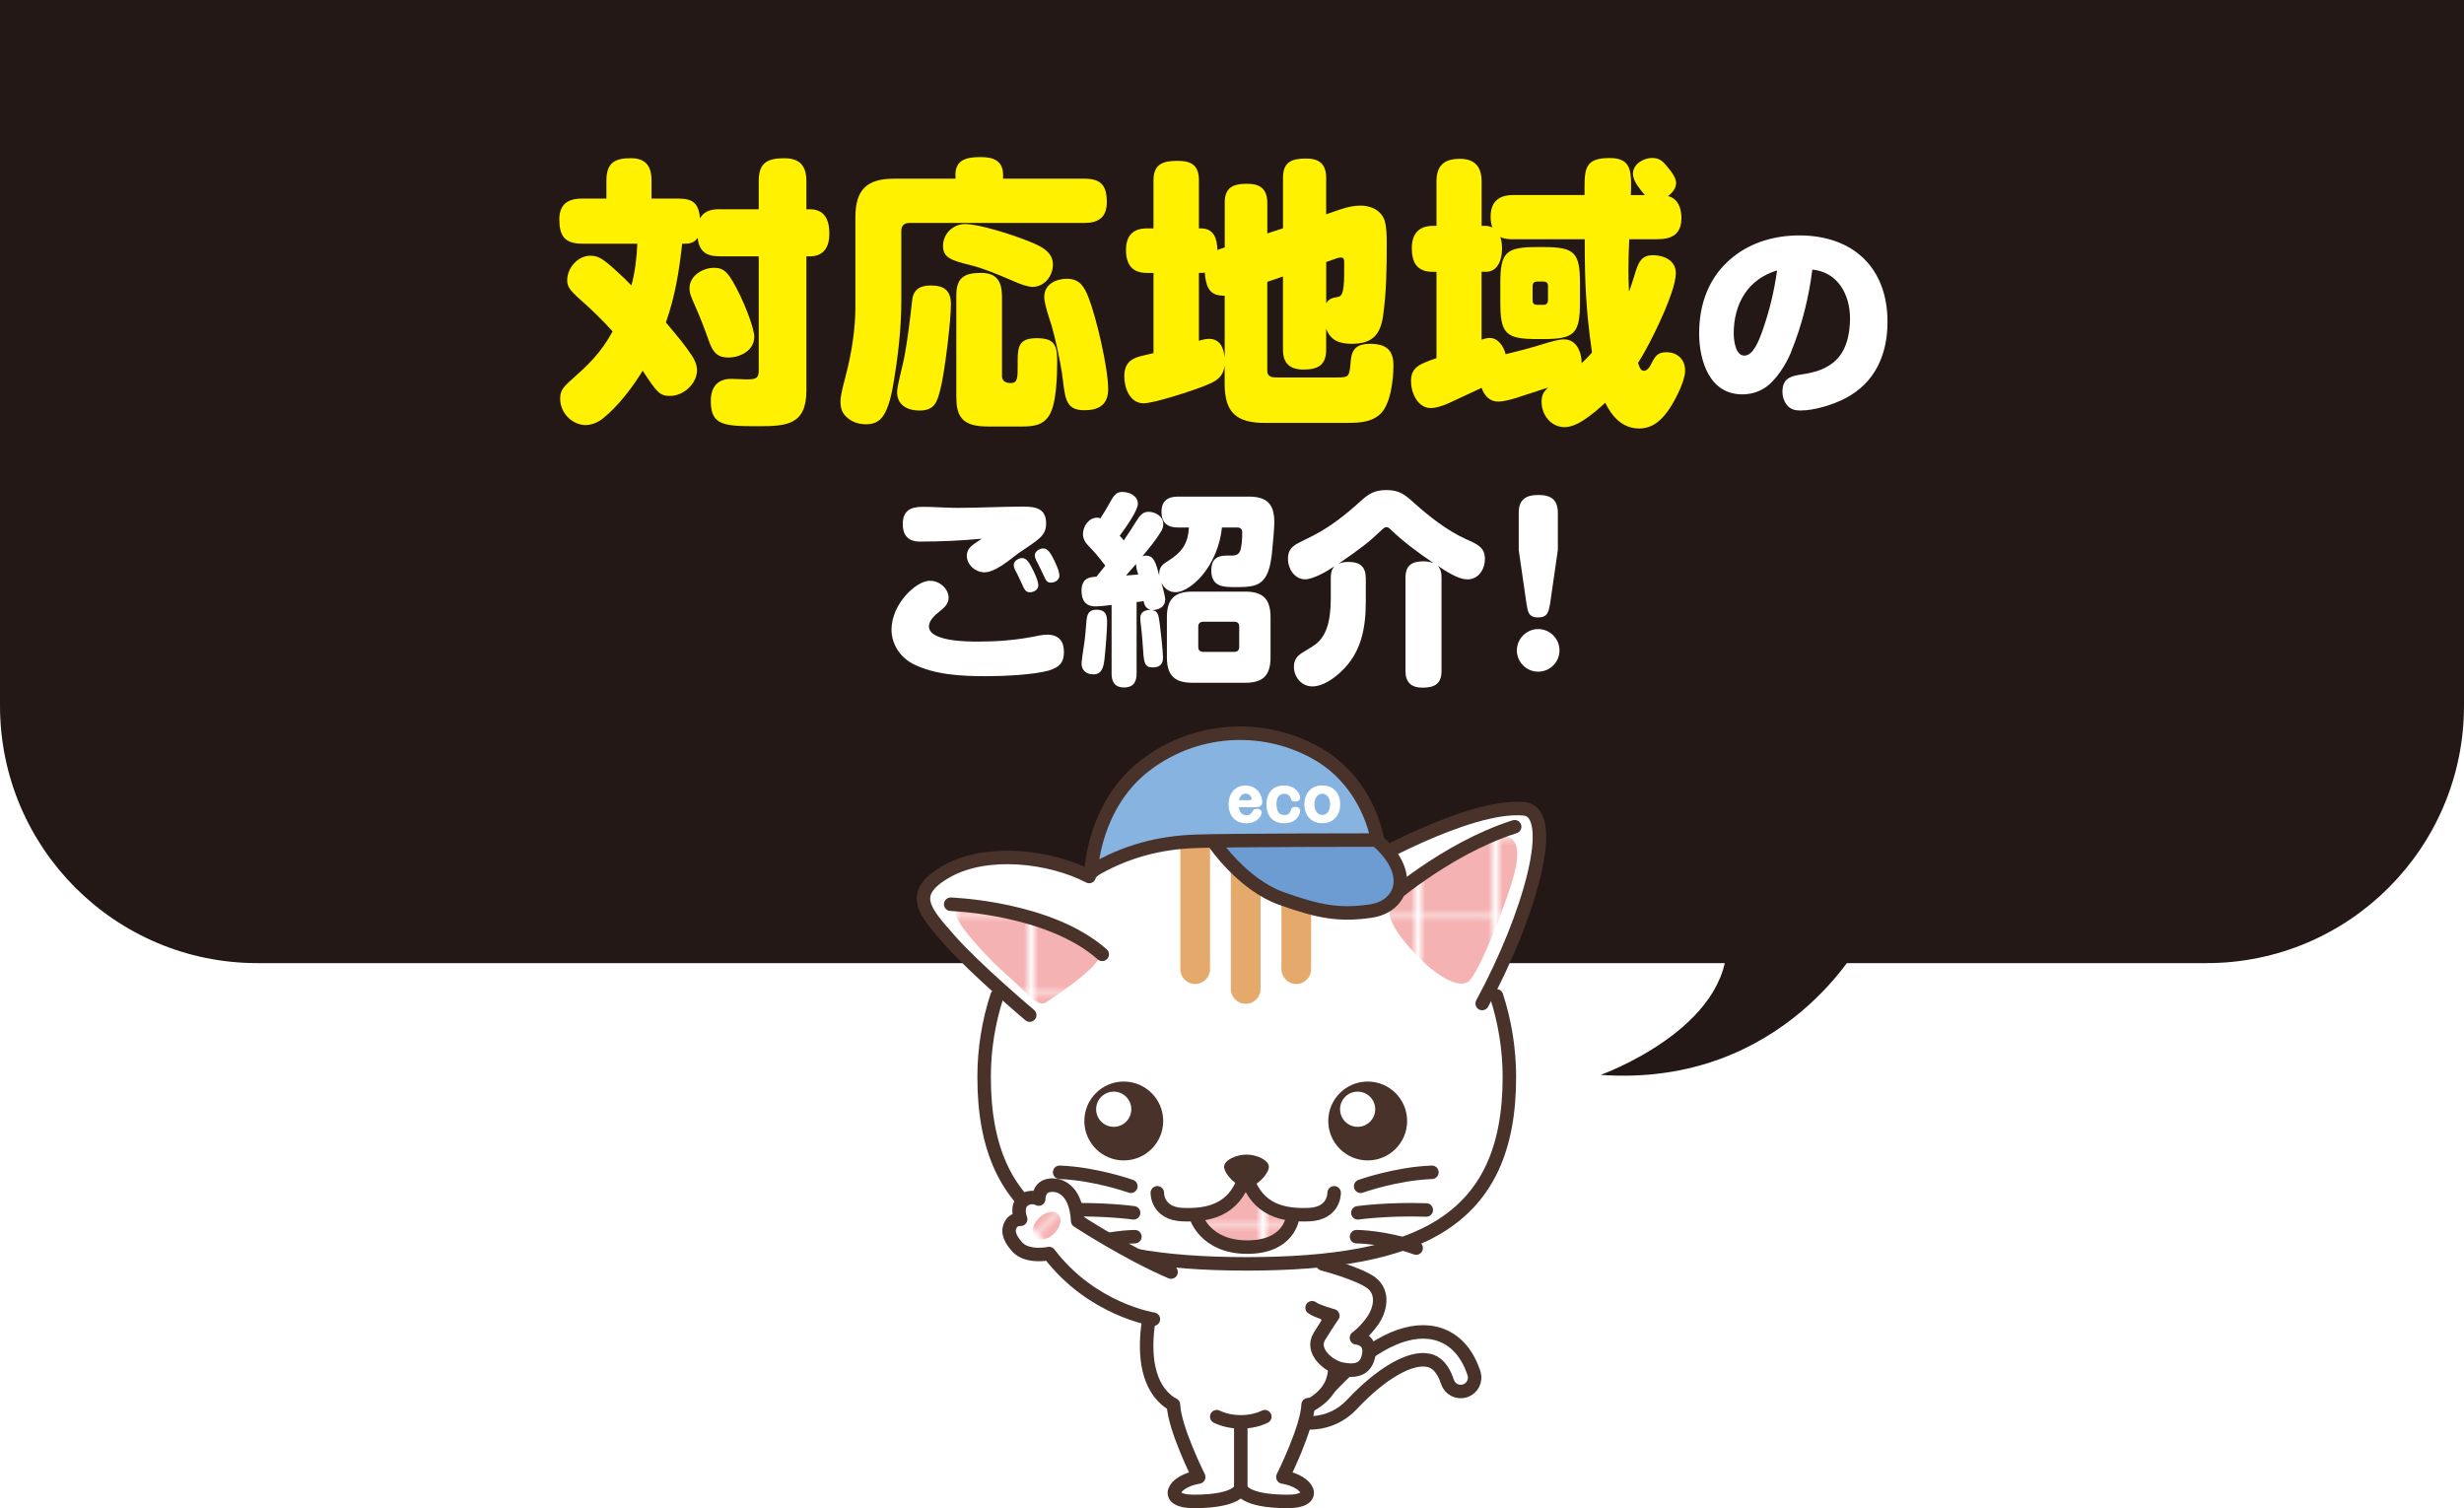 <?xml version="1.0" encoding="UTF-8"?>
<svg id="_レイヤー_1" data-name="レイヤー 1" xmlns="http://www.w3.org/2000/svg" xmlns:xlink="http://www.w3.org/1999/xlink" viewBox="0 0 595.47 364.48">
  <defs>
    <style>
      .cls-1, .cls-2, .cls-3 {
        fill: none;
      }

      .cls-4 {
        fill: #f5b2b3;
      }

      .cls-5 {
        fill: #fff;
      }

      .cls-6 {
        fill: #fff100;
      }

      .cls-7 {
        fill: #e5aa6b;
      }

      .cls-8 {
        fill: #231815;
      }

      .cls-9 {
        fill: #6d9cd3;
      }

      .cls-10 {
        fill: #86b3e0;
      }

      .cls-11 {
        fill: #49322a;
      }

      .cls-12 {
        fill: url(#_新規パターンスウォッチ_3);
      }

      .cls-2 {
        stroke-width: 3.26px;
      }

      .cls-2, .cls-3 {
        stroke: #49322a;
        stroke-linecap: round;
        stroke-linejoin: round;
      }

      .cls-3 {
        stroke-width: 3.26px;
      }
    </style>
    <pattern id="_新規パターンスウォッチ_3" data-name="新規パターンスウォッチ 3" x="0" y="0" width="10.05" height="10.61" patternTransform="translate(5556.97 4695.94) rotate(.05) scale(1.7)" patternUnits="userSpaceOnUse" viewBox="0 0 10.05 10.61">
      <g>
        <rect class="cls-1" x="0" y="0" width="10.05" height="10.61"/>
        <rect class="cls-4" x="0" y="0" width="10.05" height="10.61"/>
      </g>
    </pattern>
  </defs>
  <path class="cls-8" d="M533.26,232.75H62.21C27.85,232.75,0,204.9,0,170.54V0H595.47V170.54c0,34.36-27.85,62.21-62.21,62.21Z"/>
  <g>
    <path class="cls-6" d="M174.01,50.57h9.35v-6.84c0-4.4,2.1-5.49,6.17-5.49,3.73,0,5.35,1.83,5.35,5.49v6.84h.81c3.66,0,4.74,2.64,4.74,5.89s-1.35,5.49-4.74,5.49h-.81v32.45c0,8.4-4.95,8.6-11.79,8.6-8.2,0-11.31-.2-11.31-6.1,0-3.39,1.63-5.35,5.01-5.35,.95,0,2.78,.14,3.66,.14,2.37,0,2.91-.34,2.91-2.24v-27.51h-9.35c-3.32,0-5.01-1.08-5.42-4.47-.75,1.15-1.76,1.42-3.05,1.42h-.68c-.75,6.77-1.69,12.6-3.93,19.04,3.59,4.27,4.47,5.35,6.23,7.93,.75,1.08,1.29,2.44,1.29,3.59,0,3.25-3.25,6.23-6.5,6.23-2.51,0-3.18-.81-6.64-6.1-2.37,3.93-5.89,8.54-9.49,11.45-1.15,.95-2.71,1.69-4.27,1.69-3.32,0-6.17-2.98-6.17-6.3,0-1.63,.34-2.51,2.24-4.2,4.54-4.06,7.45-6.71,10.43-12.13-2.51-2.78-5.15-5.35-7.93-7.79-2.64-2.37-3.05-3.18-3.05-4.61,0-2.91,2.57-5.89,5.56-5.89,1.76,0,2.84,.47,6.23,3.59,1.36,1.22,2.51,2.3,3.73,3.59,.88-3.25,1.29-6.71,1.42-10.09h-13.35c-4.2,0-5.49-1.9-5.49-5.89,0-3.59,2.03-5.01,5.49-5.01h5.89v-4.34c0-4.2,1.9-5.42,5.89-5.42,3.66,0,5.01,1.96,5.01,5.42v4.34h6.5c3.59,0,4.88,1.22,5.22,4.74,1.08-1.83,2.84-2.17,4.81-2.17Zm4.81,20.73c1.08,2.17,3.46,7.93,3.46,10.09,0,3.39-3.52,5.01-6.23,5.01-2.51,0-3.73-1.02-4.81-4.2-1.02-2.91-1.9-5.22-3.93-9.82-.47-1.15-.68-1.83-.68-2.71,0-3.05,3.18-4.95,5.96-4.95,2.51,0,3.59,1.22,6.23,6.57Z"/>
    <path class="cls-6" d="M230.89,42.3c0-3.93,3.05-4.34,6.23-4.34,2.98,0,5.29,.95,5.29,4.27v.95h19.65c4.13,0,5.42,1.76,5.42,5.69,0,3.66-2.03,5.01-5.42,5.01h-42.34c-1.22,0-1.9,.68-1.9,1.9v16.87c0,6.64-.75,13.08-1.83,19.58-.41,2.51-1.15,6.37-2.64,8.4-1.02,1.42-2.44,1.9-4.07,1.9s-3.18-.47-4.4-1.49c-1.42-1.15-1.76-2.37-1.76-4.07s.95-4.88,1.36-6.57c1.35-5.22,2.24-10.91,2.24-16.33v-21.54c0-6.64,2.71-9.35,9.35-9.35h14.84v-.88Zm-1.08,31.23c0,4-1.49,16.4-2.51,20.39-.81,3.25-1.42,5.29-5.08,5.29-2.91,0-5.42-1.29-5.42-4.47,0-1.29,1.02-5.15,1.35-6.64,.41-1.56,.75-3.86,1.02-5.49,.61-3.93,1.08-8.47,1.29-10.16,.27-2.51,1.96-3.46,4.47-3.46,3.25,0,4.88,1.22,4.88,4.54Zm19.71-4.2c-1.08,0-2.91-.61-5.15-1.63-3.18-1.35-6.5-2.78-9.69-3.59-4.67-1.15-6.78-1.76-6.78-4.68s2.37-5.28,5.35-5.28c3.46,0,11.38,2.57,14.77,3.93,3.18,1.22,6.44,2.58,6.44,5.83,0,2.78-2.03,5.42-4.95,5.42Zm-7.38,21.48c0,1.36,.95,1.76,2.17,1.76,1.63,0,1.63-1.29,1.63-4.47v-1.02c0-3.73,.61-5.35,4.67-5.35s4.88,1.56,4.88,5.42c0,3.46-.14,10.5-1.96,13.28-1.69,2.64-4.34,2.64-7.11,2.64h-7.45c-2.37,0-5.08-.2-6.57-2.03-1.15-1.35-1.29-3.46-1.29-5.35v-24.25c0-4.34,1.9-5.49,5.96-5.49,3.73,0,5.01,1.96,5.08,5.49v19.38Zm20.93-18.9c1.9,4.88,4.74,17,4.74,22.15,0,3.73-2.24,5.08-5.76,5.08-4.88,0-4.61-3.32-5.42-9.08-.47-3.05-1.63-8.47-2.51-11.45-.54-1.63-1.76-5.29-1.76-6.84,0-3.05,2.78-4.4,5.49-4.4,3.12,0,4.2,1.96,5.22,4.54Z"/>
    <path class="cls-6" d="M295.97,49.08c0-3.73,1.9-4.67,5.42-4.67,3.25,0,4.88,1.35,4.88,4.67v7.32l3.79-1.22v-12.2c0-3.79,2.03-4.67,5.55-4.67,3.25,0,4.88,1.35,4.88,4.67v8.81l3.73-1.29c1.42-.47,3.05-.81,4.61-.81,2.44,0,4.88,1.08,5.76,3.52,.54,1.76,.54,3.93,.54,5.76,0,5.76-.07,11.65-.88,17.34-.68,4.74-2.71,6.77-7.59,6.77-2.91,0-5.08-.74-6.17-3.66v5.08c0,3.73-1.96,4.81-5.49,4.81-3.25,0-4.95-1.49-4.95-4.81v-17.68l-3.79,1.29v21.48c0,1.56,1.22,1.63,2.44,1.63h14.36c3.05,0,3.05-.14,3.39-4.2,.27-2.91,1.76-3.93,4.61-3.93,3.79,0,5.69,1.36,5.69,5.22,0,3.46-.68,9.76-3.46,11.99-2.3,1.9-5.35,1.9-8.2,1.9h-19.44c-6.77,0-9.69-2.44-9.69-9.42v-4.4c-.41,2.98-2.3,3.86-4.88,4.88-2.64,1.08-12.13,4.2-14.7,4.2-3.32,0-4.67-3.66-4.67-6.5,0-3.12,1.56-4.2,3.66-4.81,1.02-.27,2.24-.54,3.39-.81v-19.38h-1.56c-3.66,0-5.08-2.1-5.08-5.55s1.69-5.22,5.08-5.22h1.56v-11.58c0-4,2.3-4.74,5.83-4.74s5.15,1.22,5.15,4.74v11.58h.47c3.18,0,3.93,2.51,4,5.22,.14-.07,.34-.14,.75-.27l1.02-.34v-10.71Zm-.47,22.36c-3.46,0-4.13-2.64-4.34-5.56-.34,.07-.61,.07-.95,.07h-.47v16.4c.61-.2,1.69-.47,2.37-.47,2.78,0,3.59,2.17,3.86,4.54v-14.97h-.47Zm25,1.83c.68-1.08,1.49-1.29,2.71-1.49,.88-.14,1.63-.47,1.63-5.62v-2.85c0-.54-.07-1.08-.75-1.08-.2,0-.68,.07-.88,.14l-2.71,.95v9.96Z"/>
    <path class="cls-6" d="M395.65,44.74c-.61-.88-1.02-1.9-1.02-2.78,0-2.3,2.58-3.79,4.61-3.79,1.56,0,2.44,.61,3.39,1.76,.61,.75,1.22,1.42,1.62,2.1,.47,.75,.81,1.49,.81,2.17,0,1.36-.95,2.44-1.96,3.18,2.44,.61,3.25,2.98,3.25,5.28,0,3.93-2.3,5.15-5.83,5.15h-6.78c-.13,2.57-.2,5.15-.2,7.66,0,1.69,.07,3.32,.14,5.01,.61-1.56,1.22-3.73,1.69-5.15,.75-2.3,1.63-3.66,4.07-3.66,2.71,0,5.56,1.29,5.56,4.34,0,1.15-.41,2.91-1.08,4.88-1.96,5.76-6.03,13.75-8.06,16.8,.47,1.42,.75,1.9,1.42,1.9,.88,0,1.42-.95,1.76-1.62,.95-1.96,1.63-2.85,3.66-2.85,2.71,0,4.54,1.76,4.54,4.47,0,2.44-2.24,6.78-3.59,8.88-1.76,2.71-4,5.08-7.52,5.08-4,0-6.57-2.85-8.2-6.23-1.35,1.29-3.39,3.05-5.42,4.34-1.49,.95-3.05,1.56-4.4,1.56-3.32,0-5.56-2.98-5.56-6.1,0-1.56,.41-2.37,1.56-3.46-1.63,.54-4.95,1.63-7.72,2.51-1.76,.54-3.32,.88-4.27,.88-2.17,0-3.39-1.42-4.06-3.32-1.69,.81-5.89,2.71-7.86,3.66-1.76,.81-3.39,1.22-4.4,1.22-3.25,0-4.81-3.73-4.81-6.57,0-2.37,1.15-3.52,3.25-4.4,.95-.41,1.83-.74,2.91-1.08v-20.87h-.88c-3.79,0-5.08-2.17-5.08-5.76,0-3.32,1.63-5.35,5.08-5.35h.88v-10.71c0-3.86,1.83-5.49,5.69-5.49,3.66,0,5.22,2.03,5.22,5.49v10.71h.95c.61,0,1.08,.13,1.63,.41-.27-.88-.41-1.63-.41-2.57,0-3.66,1.96-5.29,5.49-5.29h17.21v-1.62c0-4.88,.27-7.32,6.03-7.32,4.67,0,5.22,2.44,5.22,6.44,0,.81,0,1.69-.07,2.51h3.39c-.54-.61-1.22-1.49-1.83-2.37Zm-10.91,40.45c-1.49-10.37-1.76-16.94-1.76-27.37h-17.28c-1.02,0-2.17-.07-3.12-.54,.34,.95,.41,1.9,.41,2.91,0,2.44-.95,5.49-3.86,5.49h-1.08v16.4c.61-.2,1.29-.41,1.96-.41,2.1,0,3.39,2.1,3.86,3.93,2.85-.68,5.69-1.42,8.54-2.3,2.64-.81,4.34-1.29,5.56-1.29,3.05,0,4.27,3.12,4.27,5.76,.88-.81,1.69-1.69,2.51-2.58Zm-2.91-12.13c0,7.52-1.29,8.88-8.81,8.88h-1.63c-7.52,0-8.81-1.35-8.81-8.88v-4.54c0-7.52,1.29-8.81,8.81-8.81h1.63c7.52,0,8.81,1.29,8.81,8.81v4.54Zm-10.37-5.01c-.75,0-1.08,.41-1.08,1.08v3.46c0,.68,.34,1.08,1.08,1.08h1.56c.68,0,1.08-.41,1.08-1.08v-3.46c0-.75-.34-1.08-1.08-1.08h-1.56Z"/>
    <path class="cls-5" d="M432.9,84.96c-1.19,3.02-3.81,7.22-6.63,8.91-1.63,.99-3.37,1.43-5.25,1.43-7.92,0-10.39-8.21-10.39-14.75,0-7.22,2.42-13.86,8.21-18.46,4.5-3.61,10.24-5.2,15.98-5.2,12.96,0,21.33,7.77,21.33,20.88,0,7.87-2.97,14.75-10.24,18.51-2.97,1.53-7.37,2.92-10.79,2.92-1.34,0-2.42-.25-3.32-1.38-.69-.89-1.04-1.98-1.04-3.12,0-2.82,1.44-3.71,4.01-4.11,3.02-.45,5.74-.99,8.21-2.92,3.22-2.52,4.11-6.88,4.11-10.74,0-5.69-2.92-11.18-9.11-11.78-.79,6.53-2.57,13.71-5.1,19.79Zm-13.91-4.31c0,1.58,.4,5.29,2.57,5.29s3.56-3.76,4.35-5.94c1.73-4.95,2.82-9.45,3.56-14.65-7.13,2.13-10.49,8.12-10.49,15.29Z"/>
    <path class="cls-5" d="M257.12,157.57c0,2.62-1.19,3.71-3.61,4.45-3.76,1.09-11.18,1.39-15.24,1.39-5.84,0-12.42-.3-17.72-3.02-3.02-1.58-5.1-4.75-5.1-8.21,0-6.23,5.94-11.83,9.25-11.83,2.57,0,4.55,2.08,4.55,4.11,0,1.44-1.04,2.38-2.08,3.22-1.14,.89-2.67,2.18-2.67,3.71,0,3.66,9.45,3.66,11.98,3.66,4.45,0,8.91-.35,13.26-1.19,.89-.2,2.38-.49,3.27-.49,2.77,0,4.11,1.48,4.11,4.21Zm-34.64-26.67c-2.82,0-4.31-1.34-4.31-4.26,0-3.22,1.88-4.16,4.8-4.16s5.64,.25,8.46,.25c5.25,0,10.54-.3,15.79-.3,3.02,0,5.59,.4,5.59,4.06,0,3.07-1.88,3.91-6.78,7.27-2.03,1.53-5.54,4.55-8.12,4.55-2.13,0-4.26-1.78-4.26-4.01,0-1.88,1.53-2.67,2.57-3.42,.35-.25,.74-.49,1.04-.69-4.9,.45-9.85,.69-14.79,.69Zm24.54,10.34c-.4-.84-.89-2.03-1.73-3.56-.15-.3-.3-.79-.3-1.14,0-1.04,1.24-1.68,2.03-1.68,1.14,0,1.88,1.44,2.33,2.33,.54,.99,1.58,3.17,1.58,4.26s-1.14,1.68-2.03,1.68c-.94,0-1.29-.54-1.88-1.88Zm5.34-1.88c-.45-.89-1.04-2.28-1.98-4.01-.15-.3-.3-.79-.3-1.14,0-1.04,1.24-1.68,2.08-1.68,.99,0,1.73,1.14,2.33,2.33,.54,1.04,1.53,3.12,1.53,4.26,0,1.04-1.09,1.68-2.03,1.68-.84,0-1.14-.35-1.63-1.44Z"/>
    <path class="cls-5" d="M281.56,145.05c0,1.68-1.68,2.38-3.12,2.38,1.34,.3,1.53,.79,1.88,3.66,.2,1.44,.74,6.53,.74,7.82,0,1.63-.84,2.38-2.47,2.38-1.93,0-2.13-1.04-2.33-4.06-.1-1.58-.25-3.76-.59-6.58-.05-.4-.1-.89-.1-1.29,0-1.53,1.19-1.98,2.52-1.98-1.14-.3-1.53-1.09-1.73-2.13-.54,.1-1.09,.2-1.68,.25v17.32c0,2.03-.84,3.32-3.02,3.32s-3.02-1.29-3.02-3.32v-16.63c-.94,.15-2.97,.35-3.86,.35-2.42,0-3.41-1.44-3.41-3.76,0-3.22,2.13-3.32,3.61-3.42l2.13-2.67c-1.83-2.38-2.33-2.97-4.35-5.1-.64-.69-1.04-1.53-1.04-2.52,0-1.88,1.39-3.96,3.42-3.96,.3,0,.49,.05,.79,.15,.74-1.09,1.53-2.42,2.18-3.61,1.04-1.83,1.53-2.77,3.12-2.77,1.68,0,3.76,.94,3.76,2.87,0,1.73-3.27,6.19-4.4,7.72,.35,.35,.69,.74,.99,1.14,1.39-2.03,2.28-3.46,3.02-4.65,.94-1.53,1.68-2.28,2.97-2.28,1.53,0,3.56,.99,3.56,3.02,0,.64-.25,1.29-.59,1.83-1.19,1.98-2.97,4.11-4.45,5.89,.3-.1,.54-.15,.84-.15,1.98,0,2.42,1.83,3.22,4.8v-.4c0-1.63,.79-2.28,2.08-3.07,3.37-2.13,4.85-4.11,5.1-8.12h-2.62c-2.52,0-4.01-1.09-4.01-3.76s1.48-3.71,4.01-3.71h17.07c4.4,0,6.18,1.78,6.18,6.19,0,1.44-.25,4.36-.59,7.67-.2,1.68-.54,3.81-1.38,5.29-1.49,2.62-3.76,2.72-7.57,2.72-2.77,0-5.69-.05-5.69-4.06,0-2.52,1.24-3.56,3.66-3.56h1.34c1.09,0,1.78-.35,2.08-1.44,.2-.79,.4-2.18,.4-4.16,0-.79-.4-1.19-1.24-1.19h-3.66c-.45,4.3-2.13,8.51-5,11.83-1.39,1.58-3.96,3.81-6.24,3.81-1.58,0-2.72-.94-3.41-2.33,.3,.99,.94,3.36,.94,4.25Zm-14,5.15c0,1.98-.4,7.03-.64,9.06-.2,1.68-.5,3.71-2.67,3.71-1.68,0-2.87-.94-2.87-2.62,0-.49,.4-3.32,.59-4.5,.25-1.48,.45-3.96,.59-5.79,.15-1.58,.54-2.72,2.42-2.72,2.03,0,2.57,1.04,2.57,2.87Zm4.55-11.13c.99-.05,1.98-.15,2.97-.25-.3-.84-.5-1.63-.54-2.52-.79,.94-1.58,1.83-2.42,2.77Zm34.94,19.74c0,4.4-1.78,6.19-6.14,6.19h-12.72c-4.35,0-6.19-1.78-6.19-6.19v-9.65c0-4.35,1.83-6.19,6.19-6.19h12.72c4.35,0,6.14,1.83,6.14,6.19v9.65Zm-16.28-8.56c-.74,0-1.19,.45-1.19,1.14v5c0,.74,.45,1.14,1.19,1.14h7.57c.69,0,1.14-.4,1.14-1.14v-5c0-.74-.45-1.14-1.14-1.14h-7.57Z"/>
    <path class="cls-5" d="M325.86,135.8c2.82,0,4.21,1.14,4.21,4.01v5.49c0,6.43-1.04,12.42-5.99,17.02-1.78,1.68-4.4,3.56-6.93,3.56-2.77,0-4.45-2.47-4.45-4.7,0-1.34,.4-2.42,1.98-3.42,.59-.35,1.73-1.04,2.77-1.73,2.97-1.88,4.16-5.64,4.16-11.43v-4.8c0-1.19,.1-2.08,.89-2.97-3.71,2.52-6.09,3.17-7.08,3.17-2.57,0-4.16-2.57-4.16-4.9,0-1.68,.45-2.87,2.77-4.01,.89-.45,2.42-1.19,3.46-1.73,4.06-2.13,7.57-4.85,11.33-8.26,2.03-1.83,3.42-2.67,6.24-2.67,3.12,0,4.45,1.09,6.63,3.07,3.76,3.36,7.92,6.63,12.52,8.76,2.92,1.29,4.65,2.03,4.65,4.85,0,2.38-1.53,4.9-4.16,4.9-1.68,0-3.61-.84-7.32-3.32,.84,.79,.99,1.83,.99,2.92v22.56c0,3.12-1.73,4.01-4.6,4.01-2.72,0-4.11-1.29-4.11-4.01v-22.56c0-3.02,1.58-3.96,4.4-3.96,.79,0,1.58,.15,2.33,.4-3.56-2.42-7.08-5-10.14-7.92-.54-.54-.79-.74-1.19-.74s-.59,.15-1.53,1.04c-2.52,2.42-4.8,4.21-10.09,7.82,.79-.35,1.58-.45,2.42-.45Z"/>
    <path class="cls-5" d="M376.88,157.17c0,2.82-2.28,5.15-5.15,5.15s-5.15-2.33-5.15-5.15,2.33-5.15,5.15-5.15,5.15,2.33,5.15,5.15Zm-2.28-11.23c-.35,1.93-.59,3.27-2.92,3.27s-2.47-1.48-2.77-3.27l-1.88-13.01v-8.96c0-3.27,1.68-4.35,4.8-4.35s4.65,1.24,4.65,4.35v8.96l-1.88,13.01Z"/>
  </g>
  <path class="cls-8" d="M417.32,227.01h32.75s-18.63,35.9-63.25,32.75c0,0,31.62-11.29,30.49-32.75Z"/>
  <g>
    <path class="cls-5" d="M306.66,341.27c-4.25-2.14-7.83-5.19-9.72-7.42-1.2-1.42-1.02-3.55,.4-4.75,1.42-1.2,3.55-1.02,4.75,.4,2.52,2.99,8.73,7.48,14.05,7.62,2.29,.06,4.16-.71,5.7-2.36,9.08-9.66,17.9-14.13,24.84-12.59,3.12,.69,7.3,2.93,9.53,9.69,.58,1.77-.38,3.67-2.15,4.25-1.77,.58-3.67-.38-4.25-2.15-1.5-4.54-3.82-5.05-4.59-5.22-4.33-.96-11.41,3.11-18.47,10.63-2.86,3.04-6.59,4.59-10.79,4.48-3.2-.09-6.41-1.13-9.3-2.59Z"/>
    <path class="cls-3" d="M306.66,341.27c-4.25-2.14-7.83-5.19-9.72-7.42-1.2-1.42-1.02-3.55,.4-4.75,1.42-1.2,3.55-1.02,4.75,.4,2.52,2.99,8.73,7.48,14.05,7.62,2.29,.06,4.16-.71,5.7-2.36,9.08-9.66,17.9-14.13,24.84-12.59,3.12,.69,7.3,2.93,9.53,9.69,.58,1.77-.38,3.67-2.15,4.25-1.77,.58-3.67-.38-4.25-2.15-1.5-4.54-3.82-5.05-4.59-5.22-4.33-.96-11.41,3.11-18.47,10.63-2.86,3.04-6.59,4.59-10.79,4.48-3.2-.09-6.41-1.13-9.3-2.59Z"/>
    <path class="cls-5" d="M282.66,301.11c-1.71,3.42-13.81,35.32,5.35,39.92,16.48,3.96,29.28,1.12,33.38-5.89,4.26-7.28-6.45-34.67-6.45-34.67,0,0-28,2.35-32.28,.64Z"/>
    <path class="cls-3" d="M280.01,310.23c-1.71,3.42-8.69,27.9,8.01,30.81,17.07,2.97,29.28,1.12,33.38-5.89,4.26-7.28-3.59-25.44-3.59-25.44"/>
    <path class="cls-5" d="M320.75,305.72s11.05,2.85,12.06,5.96c1.76,5.42-2.22,9.76-5.01,11.62,0,0,2.98,.19,2.98,4.09s-8.37,4.28-11.35,.56,3.72-10.05,3.72-10.05c0,0-5.4-1.49-7.63-2.6s-2.22-10.32,5.22-9.58Z"/>
    <path class="cls-3" d="M319.67,305.45s8.81,2.3,11.79,4.61c2.98,2.3,2.17,6.4,.27,9.11-1.9,2.71-3.92,4.13-3.92,4.13,0,0,3.66,.25,2.98,4.09s-3.53,4.11-6.65,3.44c-3.12-.68-7.45-4.34-5.29-7.86,2.17-3.52,3.25-5.01,3.25-5.01,0,0-3.87-1.06-5.01-1.93"/>
    <path class="cls-5" d="M301.22,196.81c-14.29-.01-63.52,13.06-63.56,63.45-.04,50.4,59.57,45.63,66.61,45.63,7.05,0,38.53-3.07,50.72-15.26,10.1-10.1,12.11-34.12,6.05-51.78-5.32-15.49-26.25-42.02-59.83-42.05Z"/>
    <path class="cls-3" d="M361.65,240.66c2.01,6.18,3.11,12.76,3.12,19.6,.03,35.07-22.1,45.13-63.47,45.17-41.37-.03-63.5-10.09-63.47-45.17,0-6.84,1.11-13.43,3.12-19.6"/>
    <g>
      <circle class="cls-11" cx="271.58" cy="270.9" r="9.53"/>
      <circle class="cls-5" cx="269.15" cy="268.06" r="4.25"/>
    </g>
    <g>
      <circle class="cls-11" cx="330.53" cy="270.9" r="9.53"/>
      <circle class="cls-5" cx="328.1" cy="268.06" r="4.25"/>
    </g>
    <g>
      <path class="cls-7" d="M309.68,234.21c0,1.98,1.61,3.59,3.59,3.59s3.59-1.61,3.59-3.59v-35.5h-7.18v35.5Z"/>
      <path class="cls-7" d="M297.46,239c0,1.98,1.61,3.59,3.59,3.59s3.59-1.61,3.59-3.59v-40.29h-7.18v40.29Z"/>
      <path class="cls-7" d="M285.25,234.21c0,1.98,1.61,3.59,3.59,3.59s3.59-1.61,3.59-3.59v-35.5h-7.18v35.5Z"/>
    </g>
    <g>
      <g>
        <path class="cls-3" d="M273.29,286.68s-8.44-3.04-17.21-3.38"/>
        <path class="cls-3" d="M273.96,293.09s-7.43-1.01-16.54-.68"/>
        <path class="cls-3" d="M274.27,298.86s-6.77,0-14.4,2.75"/>
      </g>
      <g>
        <path class="cls-3" d="M328.83,286.68s8.44-3.04,17.21-3.38"/>
        <path class="cls-3" d="M328.15,293.09s7.43-1.01,16.54-.68"/>
        <path class="cls-3" d="M327.84,298.86s6.77,0,14.4,2.75"/>
      </g>
    </g>
    <path class="cls-3" d="M338.74,211.69c-6.9-6.08-8.11-6.85-13.16-9.55-9.01-3.97-14.48-4.73-23.59-4.72h-1.58c-9.11,0-17.02,.77-25.61,5.37-4.92,2.41-7.08,4.03-12.72,9.71"/>
    <path class="cls-5" d="M250.28,246.97s-14.2-13.05-24.85-24.79c-10.65-11.74,18.04-20.44,40.52-9.57,22.48,10.87-15.68,34.36-15.68,34.36Z"/>
    <path class="cls-12" d="M239.79,219.71c-2.77-.62-8.43-2.24-9.07,.19s7.91,11.65,12.75,15.85c4.84,4.2,7.2,7.94,9.46,6.4,2.26-1.55,15.66-10.17,12.91-13.04-2.74-2.87-15.99-7.16-26.05-9.4Z"/>
    <path class="cls-3" d="M248.85,245.31s-13.14-11.08-19.27-18.04c-6.13-6.96-10.34-11.34-.7-16.75s24.88-3.61,34.34,1.29"/>
    <path class="cls-3" d="M229.75,218.52s23.83,.77,36.62,12.11"/>
    <path class="cls-5" d="M274.26,317.58s-12.81-3.66-20.74-14.64c0,0-5.49,1.83-8.34-2.64-2.85-4.47,1.83-5.29,1.83-5.29,0,0-1.63-7.12,4.47-4.68,0,0,1.22-5.29,5.08-2.44,3.86,2.85,3.66,4.07,3.86,6.71,0,0,18.7,10.98,21.75,14.43,5.08,11.39-7.93,8.54-7.93,8.54Z"/>
    <path class="cls-3" d="M278.74,318.8s-14.84-2.24-25.21-15.86c0,0-5.29,1.12-7.73-1.63-2.44-2.74-2.08-4.27-1.58-5.29s1.42-1.37,2.44-1.37c0,0-1.22-3.1,.66-4.52,1.88-1.42,3.71-.36,3.71-.36,0,0-.1-2.69,2.24-3.25s6.76,.56,7.17,8.54c0,0,11.93,7.81,22.57,12.35"/>
    <ellipse class="cls-12" cx="252.92" cy="296.23" rx="3.96" ry="2.64" transform="translate(-135.39 265.6) rotate(-45)"/>
    <ellipse class="cls-5" cx="300.22" cy="340.48" rx="8.88" ry="5.22"/>
    <g>
      <path class="cls-5" d="M299.86,344.14v15.45s-.41,3.25-11.39,3.25c-7.52,0-5.08-4.88,1.22-5.9,0,0-5.9-11.79-6.1-17.48-.2-5.69,16.26,4.68,16.26,4.68Z"/>
      <path class="cls-3" d="M299.86,359.59s-.41,3.25-11.39,3.25c-7.52,0-5.08-4.88,1.22-5.9,0,0-5.9-11.79-6.1-17.48"/>
      <path class="cls-5" d="M299.86,344.14v15.45s.41,3.25,11.39,3.25c7.52,0,5.08-4.88-1.22-5.9,0,0,5.9-11.79,6.1-17.48,.2-5.69-16.26,4.68-16.26,4.68Z"/>
      <path class="cls-3" d="M299.86,359.59s.41,3.25,11.39,3.25c7.52,0,5.08-4.88-1.22-5.9,0,0,5.9-11.79,6.1-17.48"/>
      <line class="cls-3" x1="299.86" y1="345.16" x2="299.86" y2="359.59"/>
    </g>
    <path class="cls-3" d="M294.05,342.36c1.6,.78,3.62,1.25,5.81,1.25s4.21-.47,5.81-1.25"/>
    <g>
      <path class="cls-11" d="M306.64,281.99c0,1.64-2.95,4.93-5.41,4.92-2.46,0-5.4-3.29-5.4-4.93s2.95-2.96,5.41-2.96c2.46,0,5.4,1.33,5.4,2.97Z"/>
      <path class="cls-12" d="M312.55,293.13s-10.33-1.55-11.66-7.72c-1.03,5.55-10.91,7.72-10.91,7.72,0,4.42,4.65,8.25,11.47,8.25,8.18,0,11.11-8.25,11.11-8.25Z"/>
      <path class="cls-2" d="M279.69,288.26s-.14,5,6.08,5.27c6.22,.27,12.44-1.08,15.01-8.92"/>
      <path class="cls-2" d="M322.42,288.26s.14,5-6.08,5.27c-6.22,.27-12.44-1.08-15.01-8.92"/>
      <path class="cls-2" d="M289.02,293.94s2.12,7.44,12.42,7.44c10.3,0,10.97-7.3,10.97-7.3"/>
    </g>
    <path class="cls-5" d="M327.38,210.78s14.42-8.83,36.5-14.92c16.48-4.54,5.68,25.15-5.68,46.64-11.36,21.5-30.83-31.73-30.83-31.73Z"/>
    <path class="cls-3" d="M328.46,209.52s26.32-15.32,39.84-14.06c8.46,.79,1.44,25.78-10.1,47.05"/>
    <path class="cls-12" d="M336.21,218.36c-.18,1.08-2.16,2.88,3.97,10.1,6.13,7.21,12.08,10.46,14.6,8.83,2.52-1.62,9.91-20.55,11.36-26.86,1.44-6.31,.18-9.91-6.31-7.75-6.49,2.16-23.62,15.68-23.62,15.68Z"/>
    <path class="cls-3" d="M334.41,218.45s14.6-13.25,31.64-18.66"/>
    <g>
      <g>
        <path class="cls-10" d="M333.07,210.11c-.99-18.26-16.11-32.77-34.62-32.77s-33.63,14.51-34.62,32.77c10.03-6.3,21.9-7.1,34.62-7.1s24.59,.81,34.62,7.1Z"/>
        <path class="cls-9" d="M331.83,203.03c9.08,6.23,9.43,16.87-3.28,17.21-16.94,.46-29.02-8.24-34.84-17.33l38.12,.11Z"/>
        <path class="cls-3" d="M332.89,203.01s-35.71,0-44.1,.31c-8.39,.31-16.78,2.29-25.1,7.32,0,0,.53-16.33,13.43-25.94,12.89-9.61,29.45-9.56,41.66-2.31,12.21,7.25,14.11,20.63,14.11,20.63Z"/>
        <path class="cls-3" d="M293.5,203.78s6.8,9.99,16.13,13.33,14.13,4.13,21.59,3.07c7.46-1.07,10.66-8.8,2-16.66"/>
      </g>
      <g>
        <path class="cls-5" d="M299.9,196.42c.3,.35,.75,.57,1.31,.57,.62,0,1.09-.16,1.39-.76,.21-.42,.37-.76,1.13-.76,.59,0,1.19,.27,1.19,.95,0,.37-.31,.89-.59,1.22-.81,.95-1.92,1.31-3.14,1.31-1.39,0-2.46-.48-3.18-1.3-.72-.81-1.1-1.94-1.1-3.27,0-1.23,.33-2.32,1.02-3.17,.69-.85,1.72-1.37,3.07-1.37s2.52,.54,3.29,1.65c.42,.62,.76,1.53,.76,2.29,0,1.03-.78,1.29-1.67,1.29h-3.97c.03,.52,.2,1,.49,1.36Zm2.13-3.05c.24,0,.45-.06,.45-.34,0-.45-.55-1.26-1.47-1.26-.54,0-.96,.3-1.26,.75-.18,.27-.24,.54-.31,.85h2.59Z"/>
        <path class="cls-5" d="M307.24,191c.71-.75,1.74-1.17,3.05-1.17,1.2,0,2.36,.37,3.17,1.29,.38,.44,.73,1.13,.73,1.67,0,.71-.59,.92-1.2,.92-.78,0-.92-.34-1.07-.81-.25-.73-.78-1.07-1.56-1.07-1.53,0-1.87,1.27-1.87,2.55,0,.73,.14,1.67,.69,2.19,.31,.28,.89,.4,1.3,.4,.76,0,1.19-.38,1.43-1.09,.18-.54,.34-.88,1.17-.88,.58,0,1.12,.24,1.12,.9,0,.57-.33,1.24-.66,1.7-.75,1-2.01,1.34-3.21,1.34-1.44,0-2.5-.45-3.24-1.31-.66-.79-1.03-1.91-1.03-3.24s.41-2.56,1.17-3.38Z"/>
        <path class="cls-5" d="M322.73,191.11c.85,.9,1.16,2.13,1.16,3.27,0,1.2-.34,2.36-1.16,3.25-.88,.96-1.91,1.3-3.17,1.3s-2.3-.34-3.18-1.3c-.82-.89-1.16-2.05-1.16-3.25s.33-2.35,1.16-3.27c.83-.92,1.91-1.29,3.18-1.29s2.3,.35,3.17,1.29Zm-5.08,3.27c0,1.16,.54,2.56,1.91,2.56s1.89-1.4,1.89-2.56-.54-2.56-1.89-2.56-1.91,1.4-1.91,2.56Z"/>
      </g>
    </g>
  </g>
</svg>